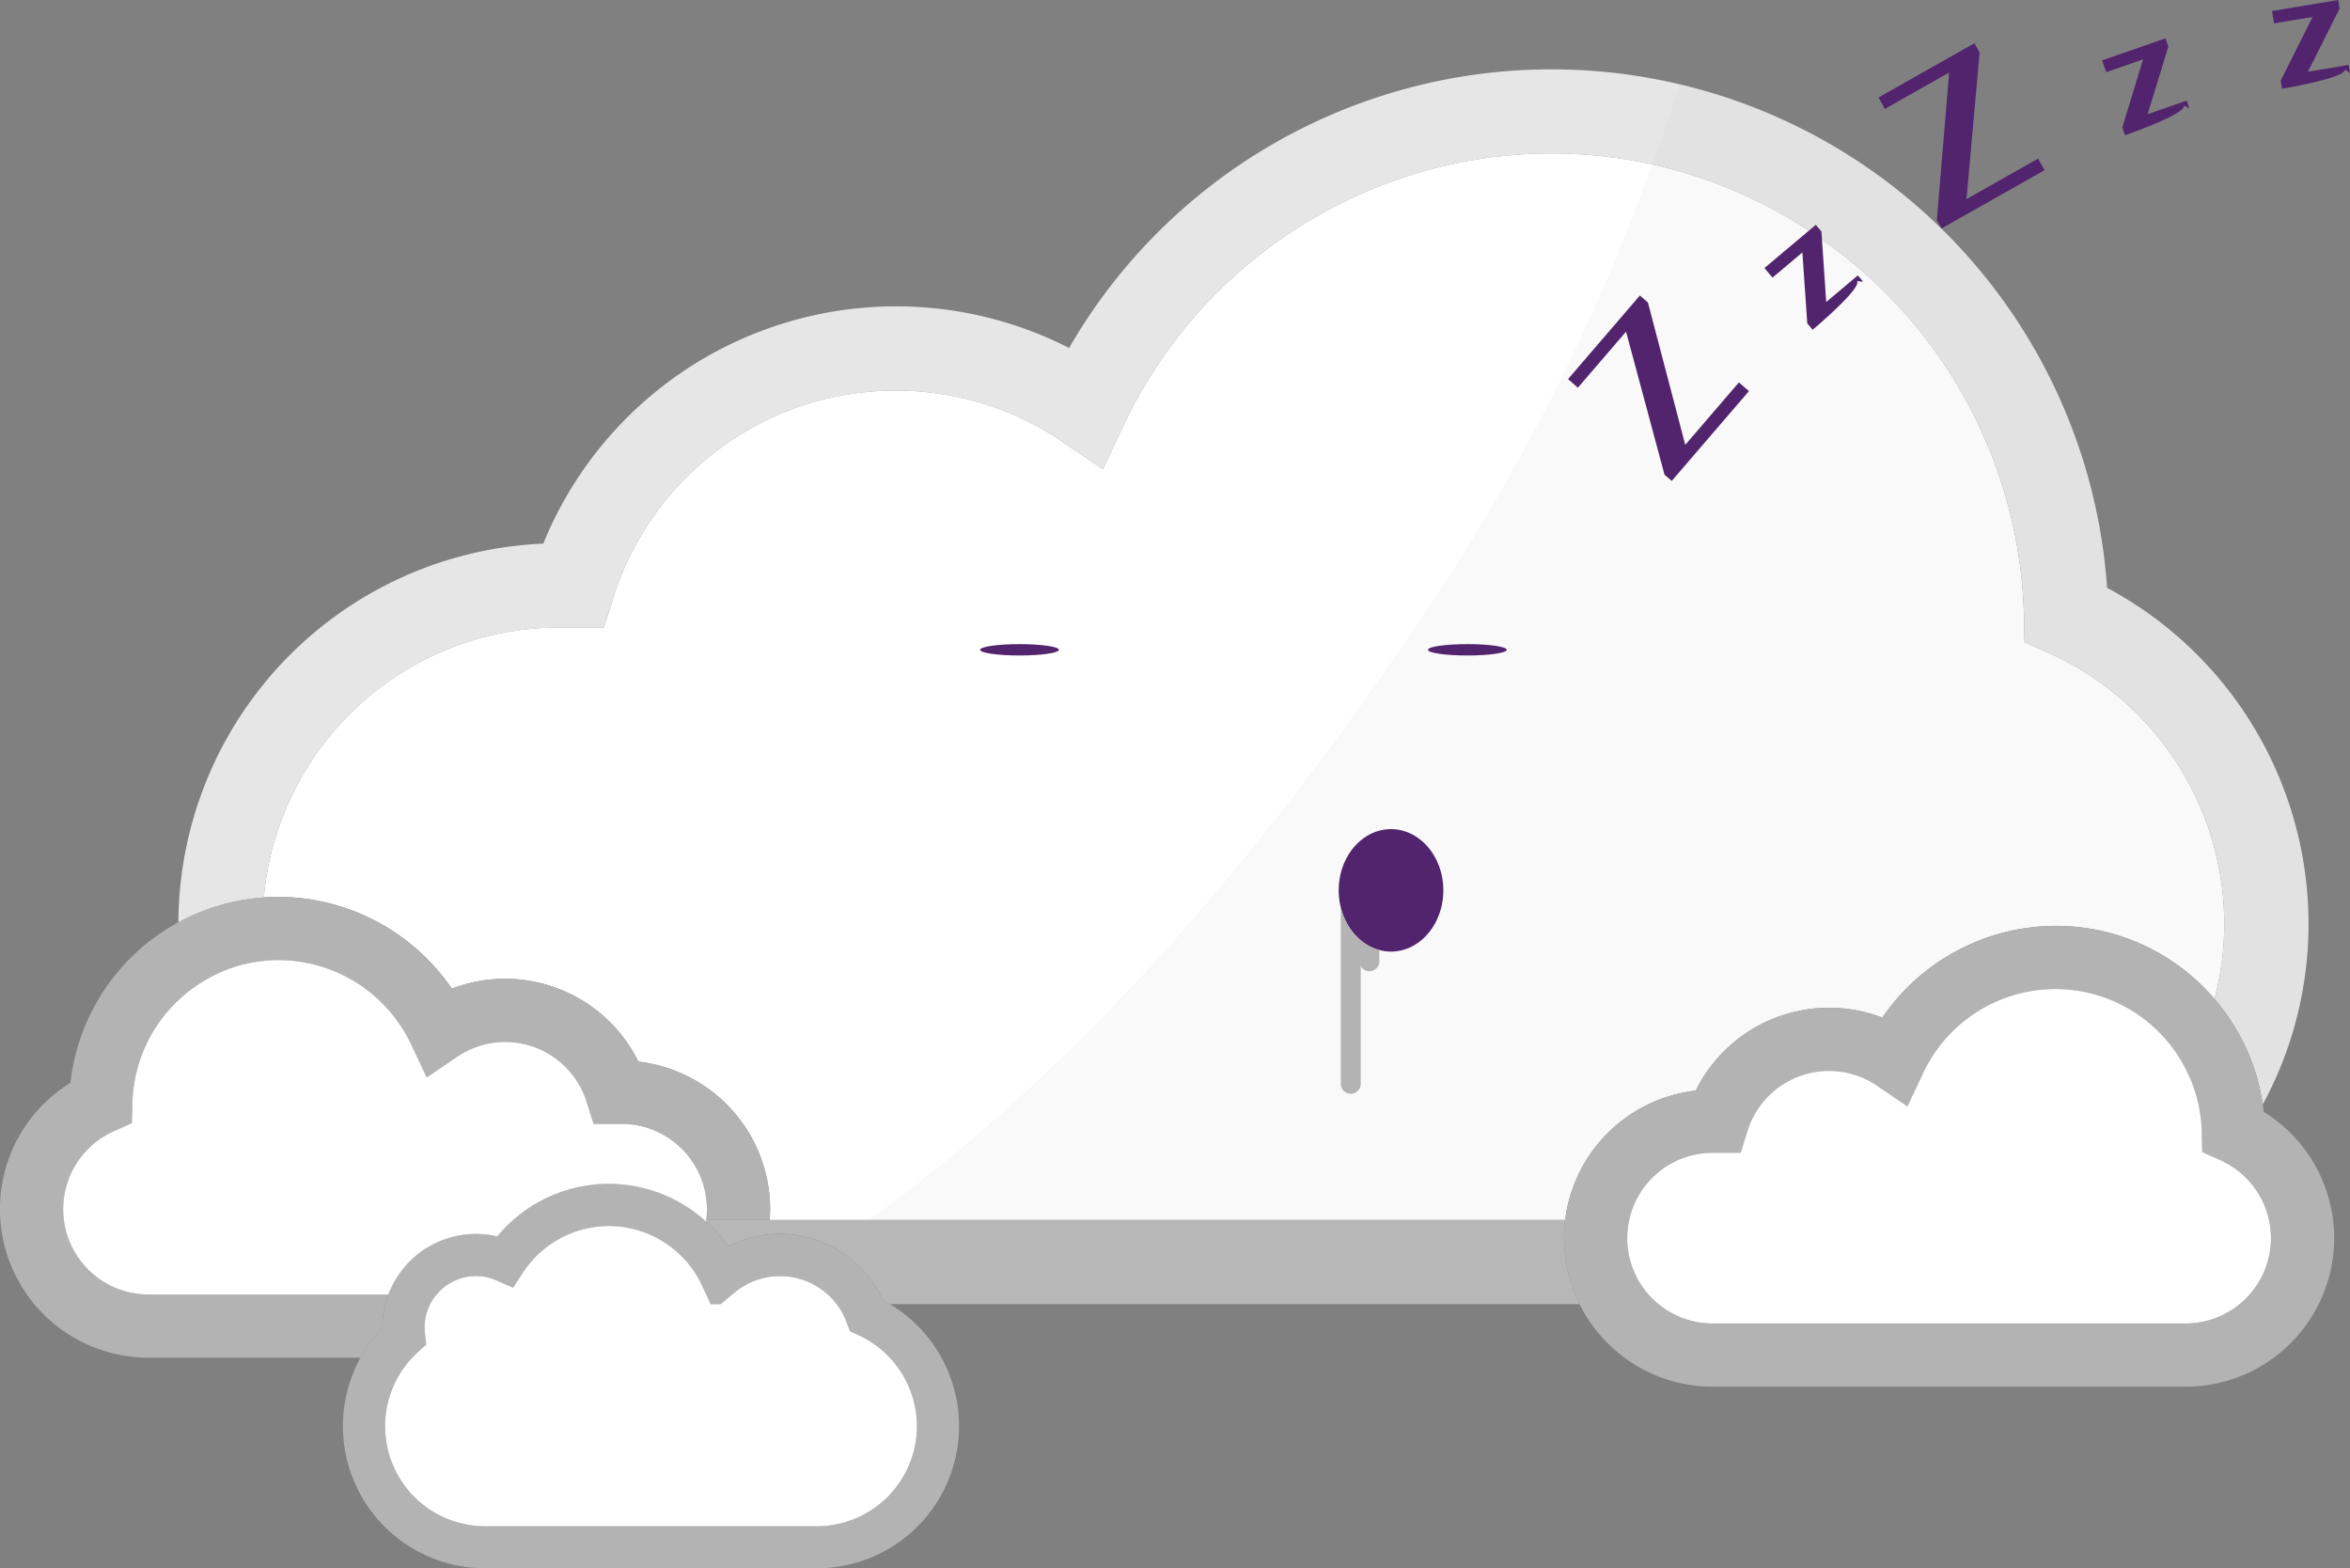 <svg xmlns="http://www.w3.org/2000/svg" width="247.545" height="165.201" viewBox="0 0 247.545 165.201"><rect x="0" y="0" width="247.545" height="165.201" fill="#808080" stroke="none"/><g transform="translate(0 7.287)"><g transform="translate(18.789)"><path d="M435.426,2175.07l-.025.172c-.064-.061-.128-.116-.191-.172Z" transform="translate(-379.818 -2053.863)" fill="#fff"/><path d="M474.46,1851.2a31.068,31.068,0,0,1-1.023,7.933q-.62-.72-1.306-1.4a21.938,21.938,0,0,0-15.441-6.3,22.188,22.188,0,0,0-18.248,9.663,15.67,15.67,0,0,0-19.654,7.688,15.676,15.676,0,0,0-13.757,13.619H321.245c.025-.372.039-.746.039-1.126a15.666,15.666,0,0,0-13.874-15.543,15.67,15.67,0,0,0-19.654-7.688l-.039-.055a22.189,22.189,0,0,0-18.209-9.608c-.521,0-1.043.019-1.559.056A31.244,31.244,0,0,1,299.029,1820h4.748l.976-3.109a31.212,31.212,0,0,1,47.288-16.478l4.294,2.915,2.213-4.693q.732-1.548,1.562-3.031c.072-.128.144-.255.219-.383.086-.155.178-.311.269-.466.125-.214.25-.424.38-.635.086-.144.175-.288.261-.43.05-.08.1-.158.15-.236q.187-.3.383-.6c.147-.227.3-.455.447-.68a.222.222,0,0,1,.022-.033c.136-.2.272-.4.41-.6.214-.313.435-.621.66-.926.111-.152.222-.305.336-.455.164-.219.327-.435.494-.652q.5-.649,1.018-1.273c.175-.211.349-.419.527-.624.117-.136.233-.272.352-.408.255-.294.513-.583.777-.868.147-.164.3-.324.449-.485.025-.028.05-.053.075-.078.141-.153.286-.3.433-.452.067-.072.136-.144.208-.214.122-.128.247-.252.374-.377.053-.055.105-.111.164-.166.161-.158.324-.316.488-.474.43-.419.871-.827,1.317-1.223.164-.15.33-.294.5-.441q1.831-1.6,3.8-3.007c.158-.114.313-.225.474-.336s.33-.227.494-.341c.18-.122.361-.244.544-.363.061-.042.122-.08.18-.119.211-.139.424-.277.638-.411.169-.108.338-.216.508-.316.153-.1.305-.191.458-.28.214-.13.424-.255.638-.377s.424-.25.641-.369c.252-.144.508-.283.763-.422s.51-.275.768-.408.488-.25.732-.372l.083-.042q.724-.358,1.459-.7l.075-.033c.263-.119.527-.236.79-.352.014-.005.025-.008.036-.014.258-.111.516-.222.774-.327.236-.1.471-.191.707-.286.092-.036.18-.072.272-.105.214-.086.43-.167.646-.247q.354-.133.707-.258l.28-.1c.18-.061.358-.125.538-.183.061-.022.122-.042.18-.061.244-.083.491-.161.738-.236.164-.056.33-.105.494-.153.186-.061.374-.116.56-.169.222-.067.444-.128.666-.189.155-.044.313-.086.471-.128.4-.108.81-.211,1.218-.308l.25-.058q.691-.162,1.39-.3.724-.15,1.453-.272c.2-.036.4-.067.6-.1.164-.028.327-.053.494-.075.227-.036.458-.067.685-.1.272-.039.544-.072.818-.1s.527-.061.79-.089a.408.408,0,0,0,.058-.005c.263-.025.527-.05.79-.072.291-.025.582-.047.876-.067.083-.008.169-.011.255-.017.275-.017.552-.03.827-.042.053-.006.105-.006.155-.008.25-.011.5-.02.749-.022.416-.014.832-.019,1.251-.019a48.969,48.969,0,0,1,14.7,2.252A49.762,49.762,0,0,1,430.7,1778.2l.732-.616.591.7.058.854a49.876,49.876,0,0,1,21.282,39.6l.061,2.807,2.563,1.148A31.258,31.258,0,0,1,474.46,1851.2Z" transform="translate(-258.95 -1761.194)" fill="#fff"/><path d="M428.61,1906.43c.033.036.064.072.094.108.031-.036.058-.072.086-.108Zm1.831-4.438c.064.055.128.111.191.172l.025-.172Zm117.685-104.111-.591-.7-.732.616q.7.458,1.381.94Z" transform="translate(-375.048 -1780.785)" fill="#f2f2f2"/><path d="M459.886,1828.074a39.84,39.84,0,0,1-4.821,19.046,21.828,21.828,0,0,0-1.947-6.341v0a22.028,22.028,0,0,0-3.131-4.771,31.22,31.22,0,0,0-17.446-36.426l-2.563-1.148-.061-2.807a49.876,49.876,0,0,0-21.282-39.6l-.058-.854-.591-.7-.732.616a49.757,49.757,0,0,0-12.406-5.883,48.965,48.965,0,0,0-14.7-2.252c-.419,0-.835.005-1.251.019-.25,0-.5.011-.749.022-.05,0-.1,0-.155.008-.275.011-.552.025-.827.042l-.255.017c-.294.019-.585.042-.876.067-.263.022-.527.047-.79.072a.427.427,0,0,1-.058.005c-.264.028-.53.056-.79.089s-.546.064-.818.1c-.227.031-.458.061-.685.1-.164.022-.33.05-.494.075-.2.033-.4.064-.6.1q-.728.125-1.453.272-.7.141-1.39.3l-.25.058c-.408.1-.813.2-1.218.308-.158.042-.316.083-.472.128-.222.061-.444.122-.666.189-.186.053-.374.108-.56.169-.164.047-.33.1-.494.152-.247.075-.494.153-.738.236-.058.019-.119.039-.18.061-.18.058-.361.122-.538.183l-.28.1q-.354.125-.707.258c-.216.08-.433.161-.646.247-.092.033-.18.069-.272.105-.239.092-.474.189-.707.286-.261.105-.516.216-.774.327-.011.005-.022.008-.036.014-.264.117-.527.233-.79.352l-.075.033c-.491.225-.976.455-1.459.7l-.083.042c-.244.119-.488.244-.732.372s-.513.269-.768.408-.51.277-.763.422c-.216.119-.43.241-.641.369s-.424.247-.638.377c-.153.089-.305.183-.458.28-.169.1-.338.208-.508.316-.214.133-.427.272-.638.411-.058.039-.119.078-.18.119-.183.119-.363.241-.544.363-.164.114-.33.225-.494.341s-.316.222-.474.336q-1.972,1.406-3.8,3.007c-.166.147-.333.291-.5.441-.447.4-.888.8-1.317,1.223-.164.158-.327.316-.488.474-.058.055-.111.111-.164.166-.128.125-.252.25-.374.377-.072.069-.141.141-.208.214-.147.15-.291.3-.433.452-.025.025-.05.05-.075.078-.153.161-.3.322-.449.485-.263.286-.521.574-.777.868-.119.136-.236.272-.352.408-.178.205-.352.413-.527.624q-.52.624-1.018,1.273c-.166.216-.33.433-.494.652-.114.15-.225.3-.336.455-.225.305-.447.613-.66.927-.139.2-.275.4-.41.6a.238.238,0,0,0-.022.033c-.15.225-.3.452-.447.68q-.2.3-.383.6c-.05.078-.1.155-.15.236-.086.141-.175.286-.261.43-.13.211-.255.422-.38.635-.091.155-.18.311-.269.466-.075.127-.147.255-.219.383q-.828,1.481-1.562,3.032l-2.213,4.693-4.294-2.915a31.212,31.212,0,0,0-47.288,16.478l-.976,3.109h-4.748a31.244,31.244,0,0,0-31.078,28.441,21.93,21.93,0,0,0-9,2.627,40.13,40.13,0,0,1,38.437-39.91,40.11,40.11,0,0,1,55.389-20.611A58.666,58.666,0,0,1,438.668,1792.7,40.157,40.157,0,0,1,459.886,1828.074Z" transform="translate(-235.5 -1738.07)" fill="#e6e6e6"/><path d="M527.915,2183.946H455.254c-.227-.142-.46-.272-.7-.4a11.971,11.971,0,0,0-10.862-7,11.394,11.394,0,0,0-1.273.069,11.947,11.947,0,0,0-3.658,1c-.18.08-.361.169-.538.261a15.109,15.109,0,0,0-2.324-2.641l.025-.172H526.4a15.812,15.812,0,0,0,.086,4.438A15.382,15.382,0,0,0,527.915,2183.946Z" transform="translate(-380.316 -2053.863)" fill="#e6e6e6" opacity="0.54"/></g><path d="M612.629,1832.093a40.125,40.125,0,0,1-40.079,40.079H446.871c36.581-19.873,63-58.607,72.012-71.815a216.072,216.072,0,0,0,27.495-56.715,58.717,58.717,0,0,1,45.032,53.082A40.153,40.153,0,0,1,612.629,1832.093Z" transform="translate(-369.456 -1742.096)" fill="#b3b3b3" opacity="0.08"/><g transform="translate(36.124 117.419)"><path d="M428.61,2191.07c.033.036.064.072.094.108.031-.036.058-.072.086-.108Z" transform="translate(-392.384 -2182.844)" fill="#fff"/><path d="M428.61,2191.07c.033.036.064.072.094.108.031-.036.058-.072.086-.108Z" transform="translate(-392.384 -2182.844)" fill="#f2f2f2"/><path d="M355.6,2174.074c-.227-.141-.46-.272-.7-.4a11.971,11.971,0,0,0-10.862-7,11.511,11.511,0,0,0-1.273.069,11.948,11.948,0,0,0-3.658,1c-.18.08-.361.169-.538.261a15.106,15.106,0,0,0-2.324-2.641c-.064-.061-.128-.116-.191-.172a15.229,15.229,0,0,0-21.8,1.742,9.89,9.89,0,0,0-2.255-.261,9.787,9.787,0,0,0-3.7.724,9.894,9.894,0,0,0-4.083,3.1,9.8,9.8,0,0,0-2.058,5.88c0,.047,0,.092,0,.139v.044a14.976,14.976,0,0,0,10.817,25.334h34.948a14.973,14.973,0,0,0,7.677-27.831Zm-7.677,23.393H312.978a10.535,10.535,0,0,1-7.68-17.751c.2-.214.408-.419.627-.616l.854-.771-.139-1.143a5.546,5.546,0,0,1-.042-.66,1.142,1.142,0,0,1,.006-.139,5.351,5.351,0,0,1,1.256-3.328,5.283,5.283,0,0,1,.863-.826,5.392,5.392,0,0,1,5.47-.652l1.725.763,1.032-1.578a10.644,10.644,0,0,1,.943-1.24,10.8,10.8,0,0,1,16.334.111h.18c-.028.036-.055.072-.086.108a10.716,10.716,0,0,1,1.495,2.346l.3.638.627,1.345h1.046l1.462-1.22a7.494,7.494,0,0,1,11.835,3.2l.319.879.854.385a10.54,10.54,0,0,1-4.332,20.148Z" transform="translate(-298 -2161.41)" fill="#b3b3b3"/><path d="M370.027,2198.49a10.551,10.551,0,0,1-10.54,10.54H324.54a10.535,10.535,0,0,1-7.68-17.751c.2-.214.408-.419.627-.616l.854-.771-.139-1.143a5.552,5.552,0,0,1-.042-.66,1.142,1.142,0,0,1,.006-.139,5.351,5.351,0,0,1,1.256-3.328,5.3,5.3,0,0,1,.863-.827,5.391,5.391,0,0,1,5.47-.652l1.725.763,1.032-1.578a10.626,10.626,0,0,1,.943-1.24,10.8,10.8,0,0,1,16.334.111c.033.036.064.072.094.108a10.71,10.71,0,0,1,1.495,2.346l.3.638.627,1.345h1.046l1.462-1.22a7.495,7.495,0,0,1,11.835,3.2l.319.879.854.385A10.569,10.569,0,0,1,370.027,2198.49Z" transform="translate(-309.562 -2172.972)" fill="#fff"/></g><ellipse cx="4.149" cy="0.599" rx="4.149" ry="0.599" transform="translate(103.246 60.56)" fill="#52246e"/><ellipse cx="4.149" cy="0.599" rx="4.149" ry="0.599" transform="translate(150.421 60.56)" fill="#52246e"/><path d="M692.11,2045.52c0,3.559-2.469,6.448-5.512,6.448a4.669,4.669,0,0,1-1.223-.162,4.769,4.769,0,0,1-.634-.214,5.269,5.269,0,0,1-1.33-.814l-.144-.122a6.3,6.3,0,0,1-1.474-1.982,6.682,6.682,0,0,1-.486-1.367,7.285,7.285,0,0,1-.217-1.787c0-3.559,2.465-6.448,5.508-6.448S692.11,2041.961,692.11,2045.52Z" transform="translate(-540.073 -1959.023)" fill="#52246e"/><path d="M683.784,2064.894v15.05a1.052,1.052,0,1,1-2.1,0v-18.521a6.682,6.682,0,0,0,.486,1.367,6.292,6.292,0,0,0,1.474,1.982Z" transform="translate(-540.446 -1973.138)" fill="#b3b3b3"/><g transform="translate(0 87.186)"><path d="M428.61,2179.508c.033.036.064.072.094.108.031-.036.058-.072.086-.108Zm1.831-4.438c.064.055.128.111.191.172l.025-.172Z" transform="translate(-356.26 -2141.049)" fill="#fff"/><path d="M248.883,2085.305c0,.38-.014.754-.039,1.126h-6.687a9.439,9.439,0,0,0,.069-1.126,9,9,0,0,0-8.987-8.987H230.28l-.732-2.333a8.99,8.99,0,0,0-13.619-4.746l-3.217,2.186-1.661-3.52a15.485,15.485,0,0,0-13.943-8.84c-.485,0-.965.022-1.44.069a15.146,15.146,0,0,0-4.335,1.068,15.577,15.577,0,0,0-4.088,2.477,15.4,15.4,0,0,0-5.539,11.452l-.047,2.105-1.922.86a8.988,8.988,0,0,0,3.667,17.194h25.273a9.68,9.68,0,0,0-.63,3.328c0,.047,0,.092,0,.139v.044a14.982,14.982,0,0,0-2.3,3.145H183.4a15.644,15.644,0,0,1-8.221-28.954,22.02,22.02,0,0,1,20.367-19.529c.516-.036,1.037-.055,1.559-.055a22.188,22.188,0,0,1,18.248,9.663,15.67,15.67,0,0,1,19.654,7.688A15.666,15.666,0,0,1,248.883,2085.305Z" transform="translate(-167.76 -2052.41)" fill="#b3b3b3"/><path d="M259.57,2102.648a9.439,9.439,0,0,1-.069,1.126h-.216a15.228,15.228,0,0,0-21.8,1.742,9.836,9.836,0,0,0-10.041,3.567,9.762,9.762,0,0,0-1.428,2.552H200.747a8.988,8.988,0,0,1-3.667-17.194l1.922-.86.047-2.105a15.4,15.4,0,0,1,5.539-11.452,15.577,15.577,0,0,1,4.088-2.477,15.146,15.146,0,0,1,4.335-1.068c.474-.047.954-.069,1.44-.069a15.485,15.485,0,0,1,13.943,8.84l1.661,3.52,3.217-2.186a8.99,8.99,0,0,1,13.619,4.746l.732,2.333h2.959A9,9,0,0,1,259.57,2102.648Z" transform="translate(-185.103 -2069.753)" fill="#fff"/></g><path d="M689.107,2071.663v1.175a1.052,1.052,0,0,1-1.964.526,1.027,1.027,0,0,1-.144-.526v-2.325l.144.122a5.272,5.272,0,0,0,1.33.814A4.768,4.768,0,0,0,689.107,2071.663Z" transform="translate(-543.806 -1978.88)" fill="#b3b3b3"/><g transform="translate(164.753 90.237)"><path d="M835.461,2082.995c-.028-.258-.061-.516-.1-.771a21.83,21.83,0,0,0-1.947-6.341v0a22.034,22.034,0,0,0-3.131-4.771q-.62-.72-1.306-1.4a21.937,21.937,0,0,0-15.441-6.3,22.188,22.188,0,0,0-18.248,9.663,15.67,15.67,0,0,0-19.654,7.688,15.648,15.648,0,0,0-13.671,18.056,15.376,15.376,0,0,0,1.431,4.438,15.656,15.656,0,0,0,14.01,8.692H827.24a15.644,15.644,0,0,0,8.221-28.954Zm-8.221,22.3H777.4a8.986,8.986,0,1,1,0-17.973h2.959l.732-2.333a8.99,8.99,0,0,1,13.619-4.746l3.217,2.186,1.661-3.52a15.393,15.393,0,0,1,27.67-.383,15.108,15.108,0,0,1,1.625,5.675c.028.308.044.621.05.935l.047,2.105,1.922.86c.139.061.275.128.408.2a8.987,8.987,0,0,1-4.074,17Z" transform="translate(-761.76 -2063.41)" fill="#b3b3b3"/><path d="M853.57,2113.648a8.995,8.995,0,0,1-8.987,8.986H794.747a8.986,8.986,0,1,1,0-17.973h2.959l.732-2.333a8.99,8.99,0,0,1,13.619-4.746l3.217,2.186,1.661-3.52a15.393,15.393,0,0,1,27.67-.383,15.111,15.111,0,0,1,1.625,5.675c.028.308.044.621.05.935l.047,2.105,1.922.86c.139.061.275.128.408.2A9,9,0,0,1,853.57,2113.648Z" transform="translate(-779.103 -2080.753)" fill="#fff"/></g><path d="M428.61,2191.07h.18c-.028.036-.055.072-.086.108C428.674,2191.142,428.643,2191.106,428.61,2191.07Z" transform="translate(-356.26 -2065.425)" fill="#b3b3b3"/></g><g transform="translate(165.175)"><path d="M775.627,1839.755l2.278-2.65,3.372-3.922,1.06.912-8.136,9.464-.757-.651-4.054-15.073-2.343,2.726-2.734,3.18-1.032-.913,7.564-8.8.848.729Z" transform="translate(-763.28 -1792.9)" fill="#52246e"/><path d="M848.263,1803.166l-.555-.657-3.331,2.8-.447-6.573-.058-.854-.591-.7-.732.616-4.679,3.933.849,1.01,3.148-2.649.516,7.472.566.671s5.259-4.421,4.665-5.126Z" transform="translate(-817.182 -1773.498)" fill="#52246e"/><path d="M890.465,1744.637l3.042-1.72,4.5-2.547.688,1.216-10.864,6.145-.492-.869,1.3-15.555-3.129,1.77-3.65,2.064-.661-1.209,10.1-5.712.551.973Z" transform="translate(-848.493 -1723.666)" fill="#52246e"/><path d="M970.9,1734.347l4.113-1.427.281.812-.584-.284c.3.868-6.189,3.12-6.189,3.12l-.288-.83,2.186-7.164-3.886,1.349-.432-1.245,6.679-2.317.3.868Z" transform="translate(-909.846 -1722.321)" fill="#52246e"/><path d="M1034.411,1719.356l4.294-.718.142.847-.529-.377c.152.906-6.624,2.039-6.624,2.039l-.145-.866,3.355-6.7-4.057.678-.217-1.3,6.973-1.166.151.906Z" transform="translate(-956.476 -1711.797)" fill="#52246e"/></g></svg>